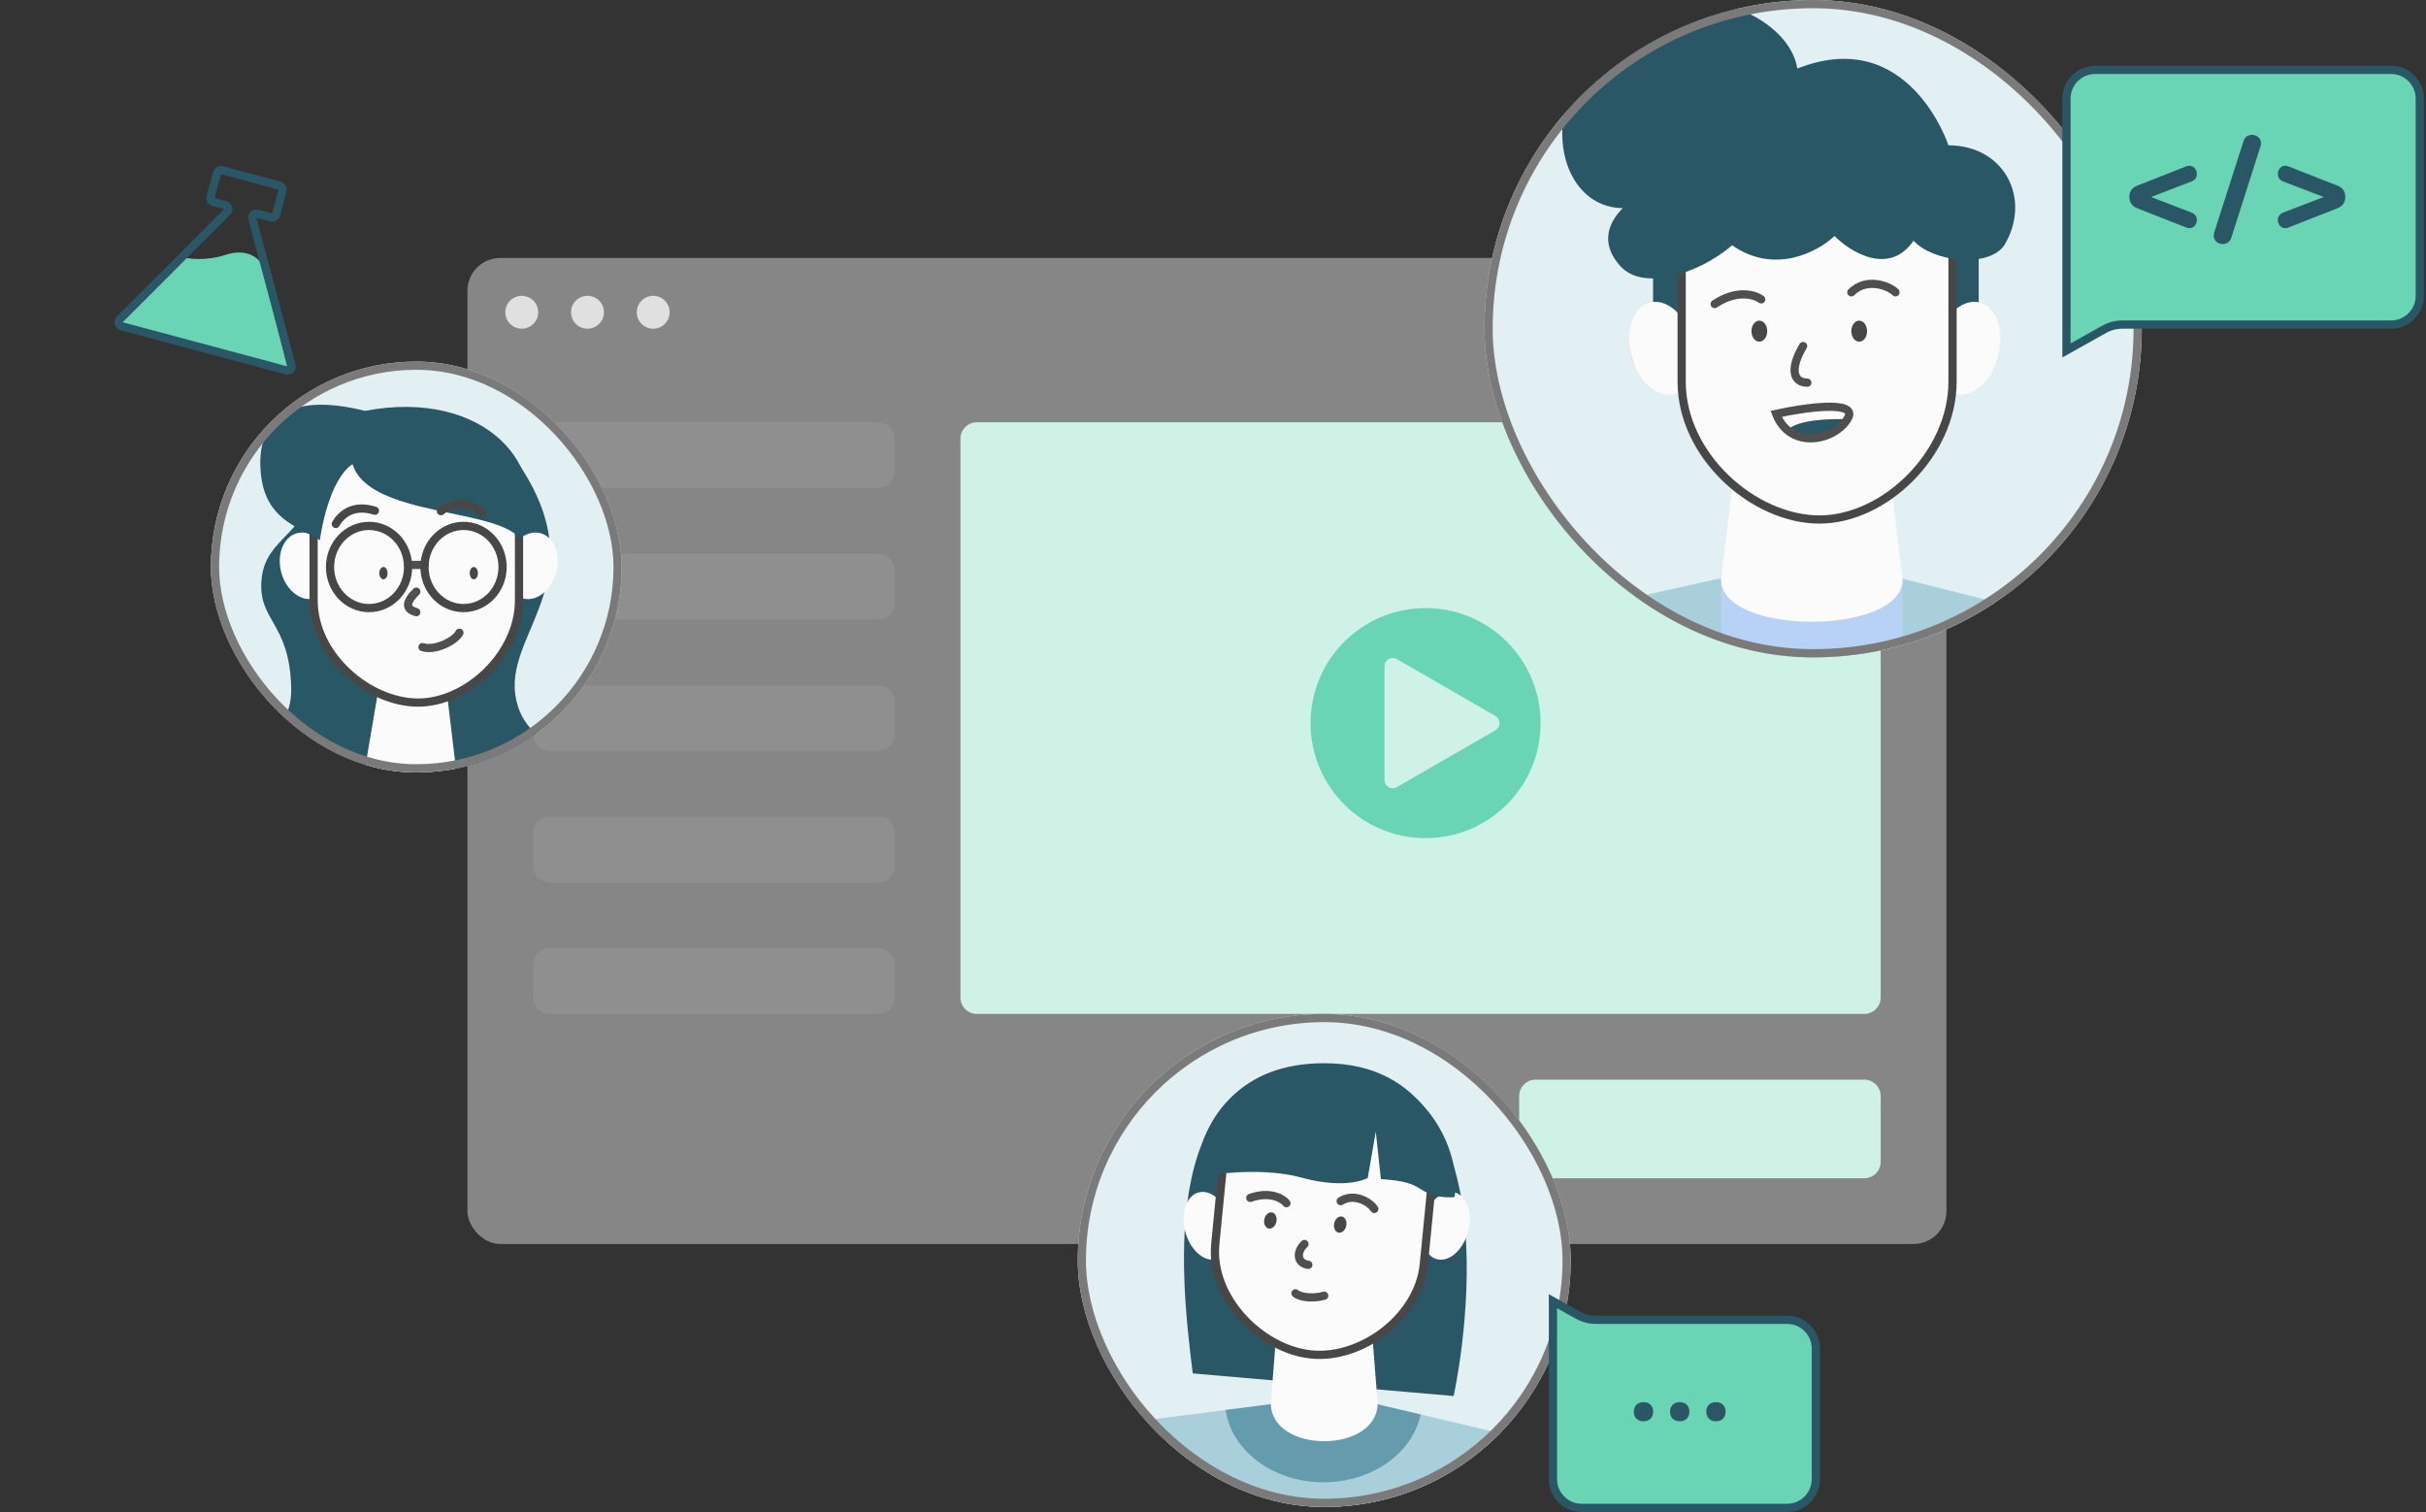 <svg width="483" height="301" viewBox="0 0 483 301" fill="none" xmlns="http://www.w3.org/2000/svg">
<rect x="0" y="0" width="483" height="301" fill="#333333" stroke="none"/>
<rect opacity="0.48" x="93.063" y="51.348" width="294.456" height="196.304" rx="6.543" fill="#E0E0E0"/>
<path opacity="0.24" d="M106.149 93.881C106.149 95.688 107.614 97.152 109.421 97.152L174.856 97.152C176.663 97.152 178.127 95.688 178.127 93.881V87.337C178.127 85.53 176.663 84.065 174.856 84.065L109.421 84.065C107.614 84.065 106.149 85.53 106.149 87.337V93.881Z" fill="#ADADAD"/>
<path d="M191.215 198.576C191.215 200.383 192.68 201.848 194.487 201.848L371.161 201.848C372.968 201.848 374.432 200.383 374.432 198.576V87.337C374.432 85.53 372.968 84.065 371.161 84.065L194.487 84.065C192.68 84.065 191.215 85.53 191.215 87.337L191.215 198.576Z" fill="#CFF2E7"/>
<path opacity="0.24" d="M106.149 120.054C106.149 121.861 107.614 123.326 109.421 123.326L174.856 123.326C176.663 123.326 178.127 121.861 178.127 120.054V113.511C178.127 111.704 176.663 110.239 174.856 110.239L109.421 110.239C107.614 110.239 106.149 111.704 106.149 113.511V120.054Z" fill="#ADADAD"/>
<path opacity="0.24" d="M106.149 146.228C106.149 148.035 107.614 149.5 109.421 149.5H174.856C176.663 149.5 178.127 148.035 178.127 146.228V139.685C178.127 137.878 176.663 136.413 174.856 136.413H109.421C107.614 136.413 106.149 137.878 106.149 139.685V146.228Z" fill="#ADADAD"/>
<path opacity="0.24" d="M106.149 172.402C106.149 174.209 107.614 175.674 109.421 175.674H174.856C176.663 175.674 178.127 174.209 178.127 172.402V165.859C178.127 164.052 176.663 162.587 174.856 162.587H109.421C107.614 162.587 106.149 164.052 106.149 165.859V172.402Z" fill="#ADADAD"/>
<path opacity="0.24" d="M106.149 198.576C106.149 200.383 107.614 201.848 109.421 201.848H174.856C176.663 201.848 178.127 200.383 178.127 198.576V192.033C178.127 190.226 176.663 188.761 174.856 188.761H109.421C107.614 188.761 106.149 190.226 106.149 192.033V198.576Z" fill="#ADADAD"/>
<path d="M302.454 231.294C302.454 233.101 303.919 234.565 305.726 234.565H371.161C372.967 234.565 374.432 233.101 374.432 231.294V218.207C374.432 216.4 372.967 214.935 371.16 214.935H305.726C303.919 214.935 302.454 216.4 302.454 218.207V231.294Z" fill="#CFF2E7"/>
<circle cx="103.877" cy="62.163" r="3.272" fill="#E0E0E0"/>
<circle cx="116.965" cy="62.163" r="3.272" fill="#E0E0E0"/>
<circle cx="130.052" cy="62.163" r="3.272" fill="#E0E0E0"/>
<circle cx="283.823" cy="143.957" r="22.902" fill="#69D5B4"/>
<path d="M297.728 142.54C298.819 143.17 298.819 144.744 297.728 145.374L278.098 156.707C277.007 157.337 275.644 156.55 275.644 155.29L275.644 132.623C275.644 131.364 277.007 130.577 278.098 131.206L297.728 142.54Z" fill="#CFF2E7"/>
<g clip-path="url(#clip0_687_8462)">
<rect x="295.546" width="130.87" height="130.87" rx="65.435" fill="#E2EFF3"/>
<path d="M346.266 114.292L285.731 127.767V146.818H420.134C423.748 146.818 426.678 143.889 426.678 140.275V127.302L375.178 114.292H346.266Z" fill="#A9CFDB"/>
<rect x="342.652" y="115.196" width="36.14" height="31.623" fill="#B7D2F5"/>
<path d="M342.652 115.395L346.221 85.832H375.223L378.792 115.395C378.792 126.574 342.652 126.574 342.652 115.395Z" fill="#FBFBFB"/>
<rect x="329.117" y="31.487" width="64.825" height="38.895" fill="#2A5765"/>
<ellipse cx="330.97" cy="69.457" rx="6.482" ry="6.482" fill="#FED0D3"/>
<ellipse cx="6.279" cy="9.418" rx="6.279" ry="9.418" transform="matrix(-0.966 0.259 0.259 0.966 334.538 58.602)" fill="#FBFBFB"/>
<ellipse cx="391.736" cy="69.324" rx="6.279" ry="9.418" transform="rotate(15 391.736 69.324)" fill="#FBFBFB"/>
<path d="M334.807 75.996V49.215C335.863 43.547 342.719 31.9 362.234 31.9C381.759 31.9 387.984 43.556 388.735 49.194V75.996C388.735 83.15 385.377 90.013 380.347 95.1C375.313 100.19 368.682 103.423 362.234 103.423C355.771 103.423 348.904 100.294 343.641 95.258C338.384 90.227 334.807 83.368 334.807 75.996Z" fill="#FBFBFB" stroke="#474747" stroke-width="1.636"/>
<path d="M367.524 83.462C364.525 83.329 358.036 83.543 356.073 85.468C356.891 85.736 359.237 87.3 361.798 86.672C366.706 85.468 366.706 84.666 367.524 83.462Z" fill="#2A5765"/>
<path d="M353.619 82.387C356.482 89.748 365.479 87.704 367.933 83.205C369.896 79.606 359.208 81.16 353.619 82.387Z" stroke="#4F4F4F" stroke-width="1.636" stroke-linecap="round"/>
<ellipse cx="350.271" cy="65.927" rx="1.57" ry="2.093" fill="#474747"/>
<ellipse cx="370.153" cy="65.927" rx="1.57" ry="2.093" fill="#474747"/>
<path d="M341.376 60.524C345.821 57.561 349.402 58.672 350.637 59.598" stroke="#4F4F4F" stroke-width="1.636" stroke-linecap="round"/>
<path d="M368.584 58.192C371.547 55.228 375.992 56.803 377.381 58.192" stroke="#4F4F4F" stroke-width="1.636" stroke-linecap="round"/>
<path d="M358.988 68.888C356.163 73.679 357.161 76.153 359.829 76.183" stroke="#4F4F4F" stroke-width="1.636" stroke-linecap="round"/>
<path d="M365.233 46.987C368.474 50.228 376.161 54.951 380.976 47.913C384.681 52.081 395.794 53.47 399.035 48.839C404.591 39.579 399.035 28.929 387.922 28.929C387.922 28.929 380.051 4.851 357.825 13.649C355.973 1.61 331.432 -7.095 318.467 8.092C305.502 23.28 311.059 41.431 323.097 41.431C320.936 43.592 318.004 47.913 322.634 53.007C327.264 58.1 338.377 54.396 344.86 48.839C353.38 54.766 361.992 50.074 365.233 46.987Z" fill="#2A5765"/>
</g>
<rect x="296.364" y="0.818" width="129.234" height="129.234" rx="64.617" stroke="#7A7A7A" stroke-width="1.636"/>
<g clip-path="url(#clip1_687_8462)">
<rect x="214.571" y="201.848" width="98.152" height="98.152" rx="49.076" fill="#E2EFF3"/>
<path d="M253.013 279.552L214.57 284.46V310.634C214.57 314.248 217.499 317.177 221.113 317.177H329.08L324.206 301.334C322.158 294.681 316.741 289.609 309.967 288.005L274.279 279.552H253.013Z" fill="#A9CFDB"/>
<path opacity="0.64" fill-rule="evenodd" clip-rule="evenodd" d="M244.016 280.683L252.875 279.552H274.141L282.843 281.579C281.227 289.258 273.185 295.093 263.508 295.093C253.458 295.093 245.171 288.799 244.016 280.683Z" fill="#3D7F93"/>
<path d="M237.471 273.417C234.881 252.833 230.519 211.663 263.645 211.663C304.133 211.663 289.41 277.916 289.41 277.916L237.471 273.417Z" fill="#2A5765"/>
<ellipse cx="287.848" cy="244.03" rx="4.584" ry="6.876" transform="rotate(15 287.848 244.03)" fill="#FBFBFB"/>
<ellipse cx="4.584" cy="6.876" rx="4.584" ry="6.876" transform="matrix(-0.966 0.259 0.259 0.966 243.056 236.201)" fill="#FBFBFB"/>
<path d="M253.012 279.324L255.112 252.561H272.178L274.278 279.324C274.278 289.444 253.012 289.444 253.012 279.324Z" fill="#FBFBFB"/>
<path d="M241.955 247.649L243.88 228.005C245.088 224.038 251.156 216.072 266.225 217.549C281.311 219.028 285.216 227.984 285.398 232.053L283.47 251.718C282.964 256.889 279.907 261.622 275.667 264.95C271.424 268.28 266.084 270.134 261.119 269.647C256.14 269.159 251.069 266.359 247.373 262.29C243.679 258.224 241.433 252.976 241.955 247.649Z" fill="#FBFBFB" stroke="#474747" stroke-width="1.636"/>
<path d="M257.92 257.468C258.836 258.266 261.355 258.585 263.645 257.947" stroke="#4F4F4F" stroke-width="1.636" stroke-linecap="round"/>
<path d="M259.713 247.652C257.991 249.309 258.268 251.52 260.478 251.796" stroke="#4F4F4F" stroke-width="1.636" stroke-linecap="round"/>
<ellipse cx="252.921" cy="242.967" rx="1.227" ry="1.636" transform="rotate(12.193 252.921 242.967)" fill="#474747"/>
<ellipse cx="266.828" cy="243.786" rx="1.227" ry="1.636" transform="rotate(12.273 266.828 243.786)" fill="#474747"/>
<path d="M273.908 225.272L272.304 234.518C272.304 234.518 268.159 236.913 259.121 234.438C250.083 231.962 238.469 234.311 238.469 234.311C237.75 226.649 244.742 210.355 265.715 211.999C285.378 213.54 291.057 230.827 289.591 238.318C286.938 238.517 284.779 238.018 282.69 236.626C280.6 235.234 277.984 234.963 274.925 234.724L273.908 225.272Z" fill="#2A5765"/>
<path d="M248.922 238.477C252.853 237.069 255.359 238.589 256.121 239.525" stroke="#4F4F4F" stroke-width="1.636" stroke-linecap="round"/>
<path d="M266.917 239.119C269.696 237.385 272.803 239.368 273.616 240.671" stroke="#4F4F4F" stroke-width="1.636" stroke-linecap="round"/>
</g>
<rect x="215.388" y="202.666" width="96.516" height="96.516" rx="48.258" stroke="#7A7A7A" stroke-width="1.636"/>
<g clip-path="url(#clip2_687_8462)">
<rect x="41.986" y="71.979" width="81.793" height="81.793" rx="40.897" fill="#E2EFF3"/>
<path d="M102.588 138.27C100.776 125.083 120.007 114.34 101.286 89.564C91.423 89.897 64.742 91.156 63.939 94.513C61.013 106.744 52.89 106.876 52.085 115.268C51.28 123.66 57.571 123.713 57.974 136.7C58.376 149.688 44.816 146.062 39.784 163.245C34.751 180.428 106.815 183.226 113.86 165.243C120.905 147.261 104.399 151.457 102.588 138.27Z" fill="#2A5765"/>
<ellipse cx="105.866" cy="112.64" rx="5.056" ry="6.727" transform="rotate(15 105.866 112.64)" fill="#FBFBFB"/>
<ellipse cx="5.056" cy="6.727" rx="5.056" ry="6.727" transform="matrix(-0.966 0.259 0.259 0.966 64.022 104.833)" fill="#FBFBFB"/>
<path d="M75.733 134.96L72.25 155.408H91.062L88.624 134.96H75.733Z" fill="#FBFBFB"/>
<path d="M62.434 119.527V99.487C63.236 95.338 68.404 86.701 83.237 86.701C98.082 86.701 102.762 95.348 103.331 99.465V119.527C103.331 124.816 100.793 129.906 96.972 133.687C93.148 137.471 88.117 139.867 83.237 139.867C78.343 139.867 73.13 137.546 69.131 133.801C65.137 130.061 62.434 124.975 62.434 119.527Z" fill="#FBFBFB" stroke="#474747" stroke-width="1.636"/>
<path d="M84.109 128.826C86.563 129.644 90.653 127.599 91.471 125.963" stroke="#4F4F4F" stroke-width="1.636" stroke-linecap="round"/>
<path d="M74.639 101.677C70.56 100.368 68.046 102.206 66.852 104.31" stroke="#474747" stroke-width="1.636" stroke-linecap="round"/>
<ellipse cx="76.339" cy="114.102" rx="0.818" ry="1.227" fill="#474747"/>
<ellipse cx="94.334" cy="114.102" rx="0.818" ry="1.227" fill="#474747"/>
<path d="M81.247 112.467H84.519" stroke="#4F4F4F" stroke-width="1.636" stroke-linecap="round"/>
<path d="M82.883 117.783C79.785 120.85 81.85 121.532 82.883 121.872" stroke="#4F4F4F" stroke-width="1.636" stroke-linecap="round"/>
<path d="M81.247 112.876C81.247 117.429 77.732 121.055 73.476 121.055C69.22 121.055 65.706 117.429 65.706 112.876C65.706 108.322 69.22 104.696 73.476 104.696C77.732 104.696 81.247 108.322 81.247 112.876Z" stroke="#474747" stroke-width="1.636"/>
<path d="M100.059 112.876C100.059 117.429 96.545 121.055 92.289 121.055C88.033 121.055 84.519 117.429 84.519 112.876C84.519 108.322 88.033 104.696 92.289 104.696C96.545 104.696 100.059 108.322 100.059 112.876Z" stroke="#474747" stroke-width="1.636"/>
<path d="M103.739 107.559C99.65 101.015 73.476 103.06 70.204 92.427C70.204 92.427 65.706 94.472 63.661 107.559C60.116 105.105 53.764 103.878 52.21 96.108C51.392 92.018 49.756 76.068 72.658 81.793C96.378 77.295 110.283 92.836 103.739 107.559Z" fill="#2A5765"/>
<path d="M96.004 102.089C92.663 99.407 89.658 100.224 87.79 101.761" stroke="#474747" stroke-width="1.636" stroke-linecap="round"/>
</g>
<rect x="42.804" y="72.797" width="80.158" height="80.158" rx="40.079" stroke="#7A7A7A" stroke-width="1.636"/>
<path d="M481.764 19.63C481.764 16.468 479.2 13.905 476.038 13.905H417.147C413.985 13.905 411.421 16.468 411.421 19.63V69.765L418.938 65.555C420.037 64.94 421.276 64.617 422.535 64.617H476.038C479.2 64.617 481.764 62.053 481.764 58.891V19.63Z" fill="#69D5B4" stroke="#2A5765" stroke-width="1.636"/>
<path d="M435.228 45.28L425.57 41.485C424.488 41.066 423.947 40.298 423.947 39.182C423.947 38.623 424.078 38.161 424.339 37.794C424.619 37.428 425.029 37.14 425.57 36.931L435.228 33.136C435.647 32.978 436.013 32.952 436.327 33.057C436.641 33.162 436.885 33.354 437.06 33.633C437.252 33.895 437.357 34.191 437.374 34.523C437.409 34.854 437.339 35.168 437.165 35.465C437.008 35.744 436.728 35.962 436.327 36.119L425.308 40.359V38.082L436.327 42.322C436.728 42.48 437.008 42.706 437.165 43.003C437.339 43.282 437.409 43.588 437.374 43.919C437.357 44.233 437.252 44.53 437.06 44.809C436.885 45.071 436.641 45.254 436.327 45.359C436.013 45.463 435.647 45.437 435.228 45.28ZM444.248 47.296C444.09 47.749 443.855 48.081 443.541 48.29C443.227 48.5 442.886 48.596 442.52 48.578C442.154 48.578 441.813 48.482 441.499 48.29C441.203 48.116 440.984 47.845 440.845 47.479C440.705 47.13 440.705 46.72 440.845 46.249L446.656 28.136C446.795 27.683 447.022 27.351 447.336 27.142C447.668 26.932 448.008 26.836 448.357 26.854C448.723 26.854 449.064 26.95 449.378 27.142C449.692 27.316 449.919 27.578 450.058 27.927C450.198 28.276 450.189 28.695 450.032 29.183L444.248 47.296ZM455.65 45.28C455.231 45.437 454.864 45.463 454.55 45.359C454.254 45.254 454.009 45.071 453.818 44.809C453.626 44.53 453.521 44.233 453.503 43.919C453.486 43.588 453.556 43.282 453.713 43.003C453.887 42.706 454.167 42.48 454.55 42.322L465.596 38.082V40.359L454.55 36.119C454.167 35.962 453.887 35.744 453.713 35.465C453.556 35.168 453.486 34.854 453.503 34.523C453.521 34.191 453.626 33.895 453.818 33.633C454.009 33.354 454.254 33.162 454.55 33.057C454.864 32.952 455.231 32.978 455.65 33.136L465.308 36.931C466.39 37.349 466.931 38.1 466.931 39.182C466.931 39.74 466.8 40.211 466.538 40.595C466.276 40.962 465.866 41.258 465.308 41.485L455.65 45.28Z" fill="#2A5765"/>
<path d="M361.526 294.457C361.526 297.619 358.963 300.183 355.801 300.183H314.904C311.742 300.183 309.179 297.619 309.179 294.457V259.042L314.145 261.811C315.241 262.421 316.475 262.742 317.729 262.742H355.801C358.963 262.742 361.526 265.305 361.526 268.467V294.457Z" fill="#69D5B4" stroke="#2A5765" stroke-width="1.636"/>
<path d="M327.208 282.947C326.619 282.947 326.147 282.771 325.794 282.417C325.454 282.064 325.284 281.599 325.284 281.024C325.284 280.461 325.454 280.009 325.794 279.669C326.147 279.316 326.619 279.139 327.208 279.139C327.823 279.139 328.294 279.316 328.621 279.669C328.961 280.009 329.131 280.461 329.131 281.024C329.131 281.599 328.961 282.064 328.621 282.417C328.294 282.771 327.823 282.947 327.208 282.947ZM334.421 282.947C333.832 282.947 333.361 282.771 333.008 282.417C332.667 282.064 332.497 281.599 332.497 281.024C332.497 280.461 332.667 280.009 333.008 279.669C333.361 279.316 333.832 279.139 334.421 279.139C335.036 279.139 335.507 279.316 335.834 279.669C336.175 280.009 336.345 280.461 336.345 281.024C336.345 281.599 336.175 282.064 335.834 282.417C335.507 282.771 335.036 282.947 334.421 282.947ZM341.634 282.947C341.045 282.947 340.574 282.771 340.221 282.417C339.881 282.064 339.711 281.599 339.711 281.024C339.711 280.461 339.881 280.009 340.221 279.669C340.574 279.316 341.045 279.139 341.634 279.139C342.249 279.139 342.721 279.316 343.048 279.669C343.388 280.009 343.558 280.461 343.558 281.024C343.558 281.599 343.388 282.064 343.048 282.417C342.721 282.771 342.249 282.947 341.634 282.947Z" fill="#2A5765"/>
<path d="M57.256 73.206L24.13 64.209L35.99 51.122C37.353 51.531 41.061 52.021 44.987 50.712C48.913 49.404 51.258 51.258 51.939 52.348L57.256 73.206Z" fill="#69D5B4"/>
<path d="M45.431 41.413C45.356 41.131 45.135 40.91 44.853 40.835L42.516 40.208C42.079 40.092 41.82 39.643 41.937 39.207L43.207 34.466C43.324 34.03 43.773 33.771 44.209 33.888L55.665 36.958C56.101 37.074 56.36 37.523 56.243 37.959L54.973 42.7C54.856 43.136 54.408 43.395 53.971 43.278L51.239 42.546C50.957 42.47 50.655 42.551 50.449 42.758C50.242 42.964 50.161 43.265 50.237 43.548L58.059 72.741C58.222 73.349 57.666 73.906 57.058 73.743L24.215 64.942C23.607 64.779 23.403 64.019 23.849 63.574L45.219 42.203C45.426 41.996 45.507 41.695 45.431 41.413Z" stroke="#2A5765" stroke-width="1.636" stroke-linejoin="round"/>
<defs>
<clipPath id="clip0_687_8462">
<rect x="295.546" width="130.87" height="130.87" rx="65.435" fill="white"/>
</clipPath>
<clipPath id="clip1_687_8462">
<rect x="214.571" y="201.848" width="98.152" height="98.152" rx="49.076" fill="white"/>
</clipPath>
<clipPath id="clip2_687_8462">
<rect x="41.986" y="71.979" width="81.793" height="81.793" rx="40.897" fill="white"/>
</clipPath>
</defs>
</svg>
